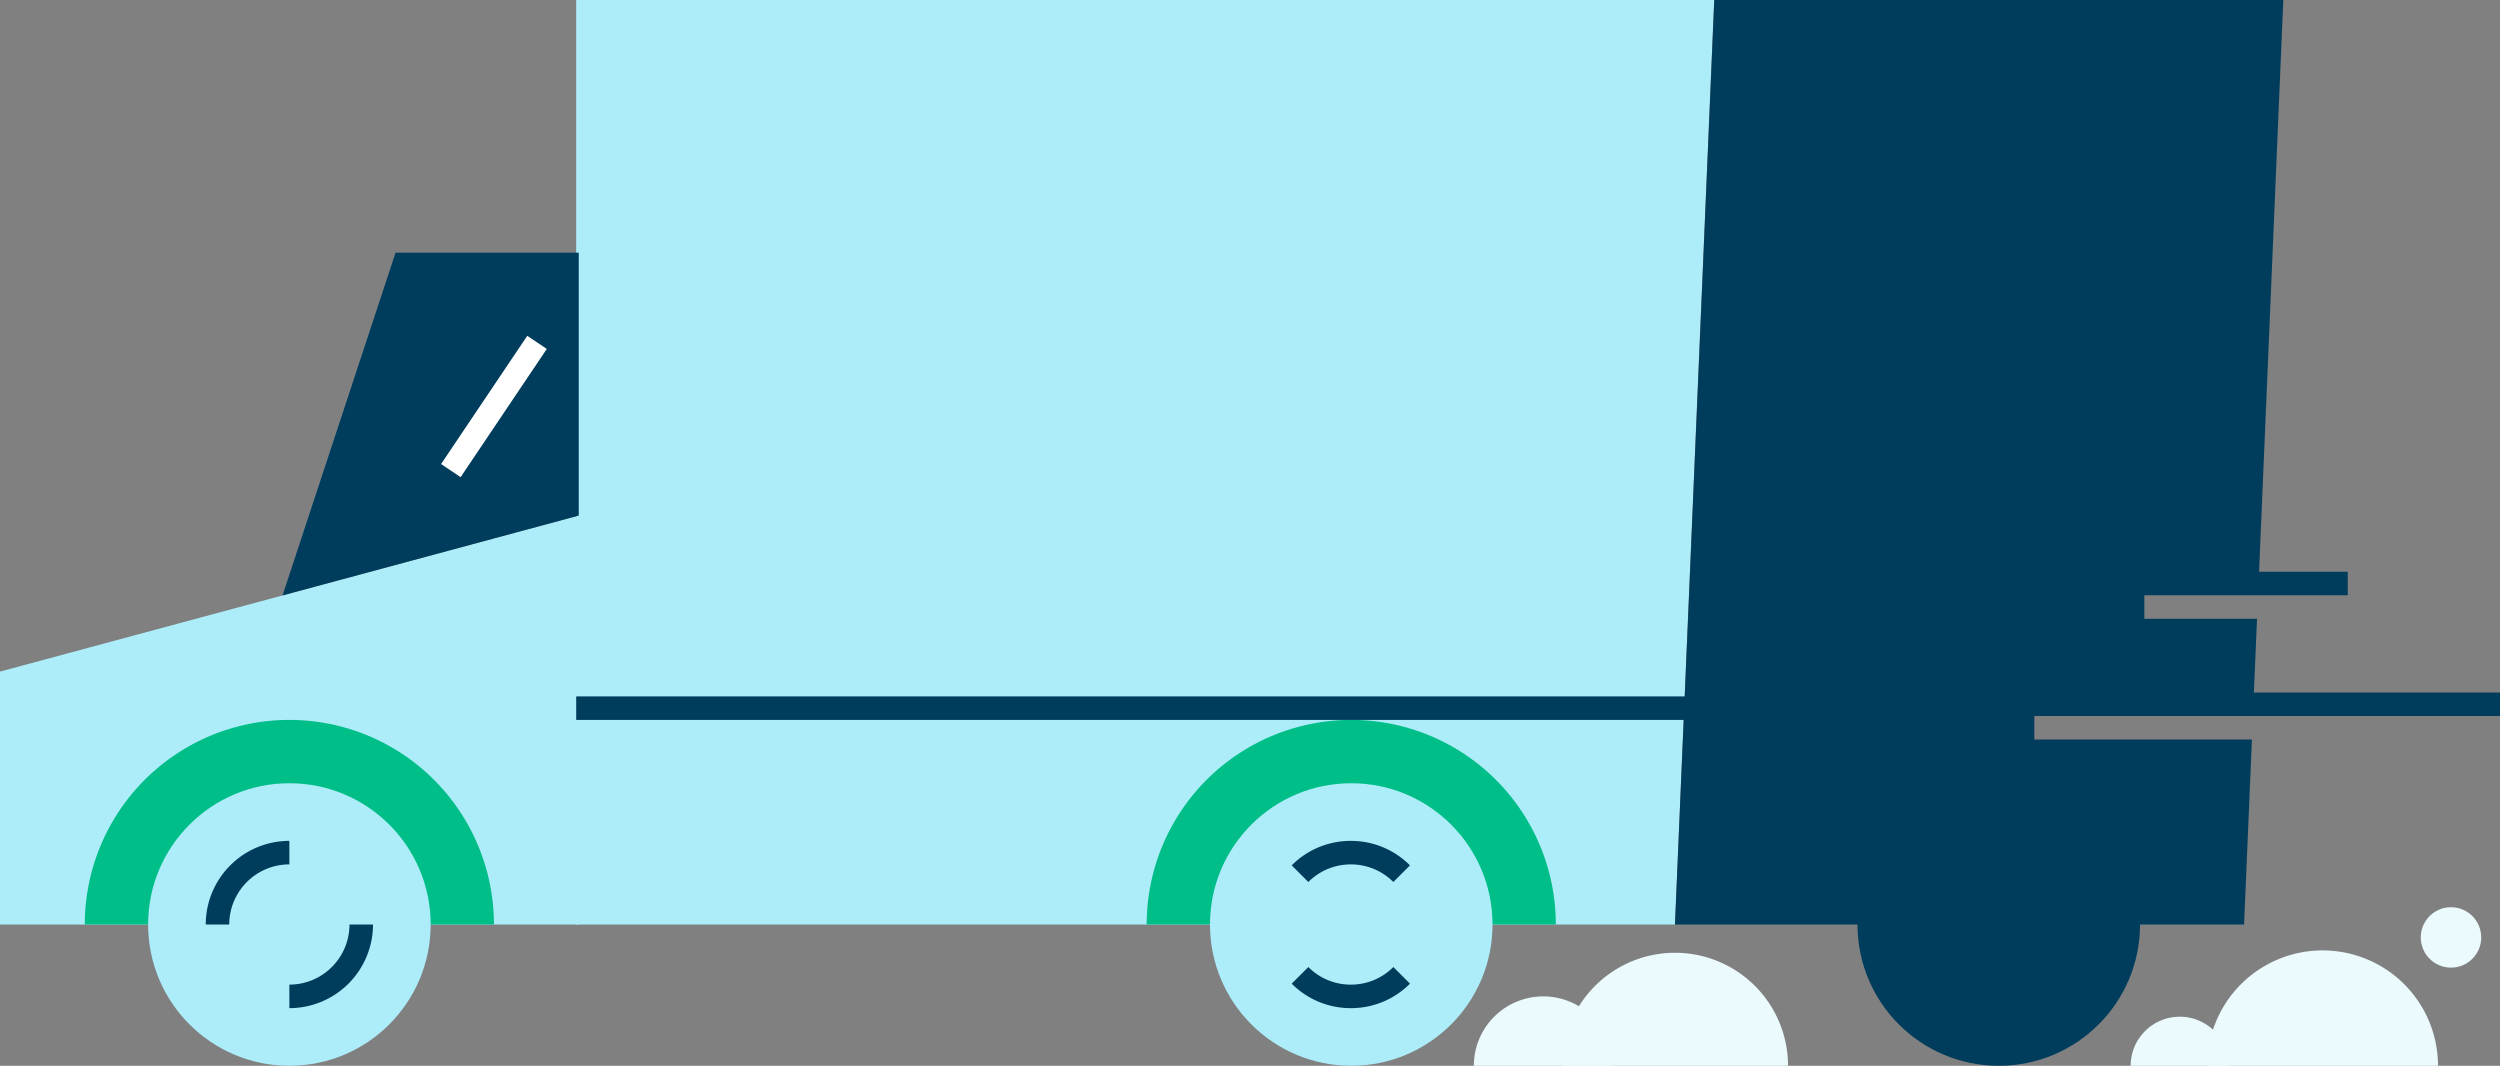 <svg id="Group_721" data-name="Group 721" xmlns="http://www.w3.org/2000/svg" width="514" height="219.127" viewBox="0 0 514 219.127">
  <rect x="0" y="0" width="514" height="219.127" fill="#808080" stroke="none"/>
  <path id="Path_511" data-name="Path 511" d="M-6207.34-1000.149v84.084h-119v-52Z" transform="translate(6326.335 1106.145)" fill="#adecf9"/>
  <path id="Path_512" data-name="Path 512" d="M-6231.405-932.025h-84.117a42.058,42.058,0,0,1,42.061-42.059A42.057,42.057,0,0,1-6231.405-932.025Z" transform="translate(6332.956 1122.099)" fill="#00be87"/>
  <path id="Path_513" data-name="Path 513" d="M-6018.874-1065.9l-8.061,190.08h-225.914V-1065.9Z" transform="translate(6371.31 1065.9)" fill="#adecf9"/>
  <path id="Path_514" data-name="Path 514" d="M-6290.3-963.208l60.9-16.421v-54.049h-37.665Z" transform="translate(6348.392 1085.624)" fill="#003d5d"/>
  <circle id="Ellipse_148" data-name="Ellipse 148" cx="29.046" cy="29.046" r="29.046" transform="translate(30.452 161.034)" fill="#adecf9"/>
  <circle id="Ellipse_149" data-name="Ellipse 149" cx="29.046" cy="29.046" r="29.046" transform="translate(381.901 161.034)" fill="#003d5d"/>
  <path id="Path_515" data-name="Path 515" d="M-6109.822-924.555h-28.541a14.272,14.272,0,0,1,14.273-14.268A14.269,14.269,0,0,1-6109.822-924.555Z" transform="translate(6441.386 1143.681)" fill="#eafafd"/>
  <path id="Path_516" data-name="Path 516" d="M-6080.649-921.151h-46.479a23.241,23.241,0,0,1,23.243-23.235A23.239,23.239,0,0,1-6080.649-921.151Z" transform="translate(6448.267 1140.277)" fill="#eafafd"/>
  <path id="Path_517" data-name="Path 517" d="M-6034.41-926.142h-20.183a10.092,10.092,0,0,1,10.094-10.09A10.091,10.091,0,0,1-6034.41-926.142Z" transform="translate(6492.657 1145.268)" fill="#eafafd"/>
  <path id="Path_518" data-name="Path 518" d="M-5997.381-920.965h-47.456a23.729,23.729,0,0,1,23.732-23.724A23.726,23.726,0,0,1-5997.381-920.965Z" transform="translate(6498.636 1140.092)" fill="#eafafd"/>
  <circle id="Ellipse_150" data-name="Ellipse 150" cx="6.213" cy="6.213" r="6.213" transform="translate(497.711 186.521)" fill="#eafafd"/>
  <path id="Path_519" data-name="Path 519" d="M-6095.977-932.025h-84.117a42.055,42.055,0,0,1,42.058-42.059A42.057,42.057,0,0,1-6095.977-932.025Z" transform="translate(6415.852 1122.099)" fill="#00be87"/>
  <circle id="Ellipse_151" data-name="Ellipse 151" cx="29.046" cy="29.046" r="29.046" transform="translate(248.771 161.034)" fill="#adecf9"/>
  <rect id="Rectangle_389" data-name="Rectangle 389" width="31.759" height="4.836" transform="matrix(0.558, -0.83, 0.83, 0.558, 90.686, 95.405)" fill="#fff"/>
  <path id="Path_520" data-name="Path 520" d="M-6295.26-941.461h-4.833a17.213,17.213,0,0,1,17.194-17.2v4.836A12.375,12.375,0,0,0-6295.26-941.461Z" transform="translate(6342.392 1131.541)" fill="#003d5d"/>
  <path id="Path_521" data-name="Path 521" d="M-6289.433-930.794v-4.837a12.374,12.374,0,0,0,12.361-12.359h4.834A17.213,17.213,0,0,1-6289.433-930.794Z" transform="translate(6348.929 1138.07)" fill="#003d5d"/>
  <path id="Path_522" data-name="Path 522" d="M-6149.434-934.112a17.085,17.085,0,0,1-12.16-5.038l3.419-3.419a12.284,12.284,0,0,0,8.741,3.621,12.278,12.278,0,0,0,8.738-3.621l3.421,3.419A17.089,17.089,0,0,1-6149.434-934.112Z" transform="translate(6427.17 1141.389)" fill="#003d5d"/>
  <path id="Path_523" data-name="Path 523" d="M-6140.7-950.2a12.275,12.275,0,0,0-8.738-3.619,12.281,12.281,0,0,0-8.741,3.619l-3.419-3.42a17.083,17.083,0,0,1,12.16-5.036,17.087,17.087,0,0,1,12.159,5.036Z" transform="translate(6427.17 1131.541)" fill="#003d5d"/>
  <path id="Path_524" data-name="Path 524" d="M-5953.05-918.685v4.836h44.734l-1.612,38.029h-117.006l1.792-42.059h-227.7v-4.836h227.915l6.077-143.185h116.989l-4.983,117.553h18.232v4.836h-41.817v4.836h23.166l-.644,15.154h50.6v4.836Z" transform="translate(6371.309 1065.9)" fill="#003d5d"/>
</svg>
